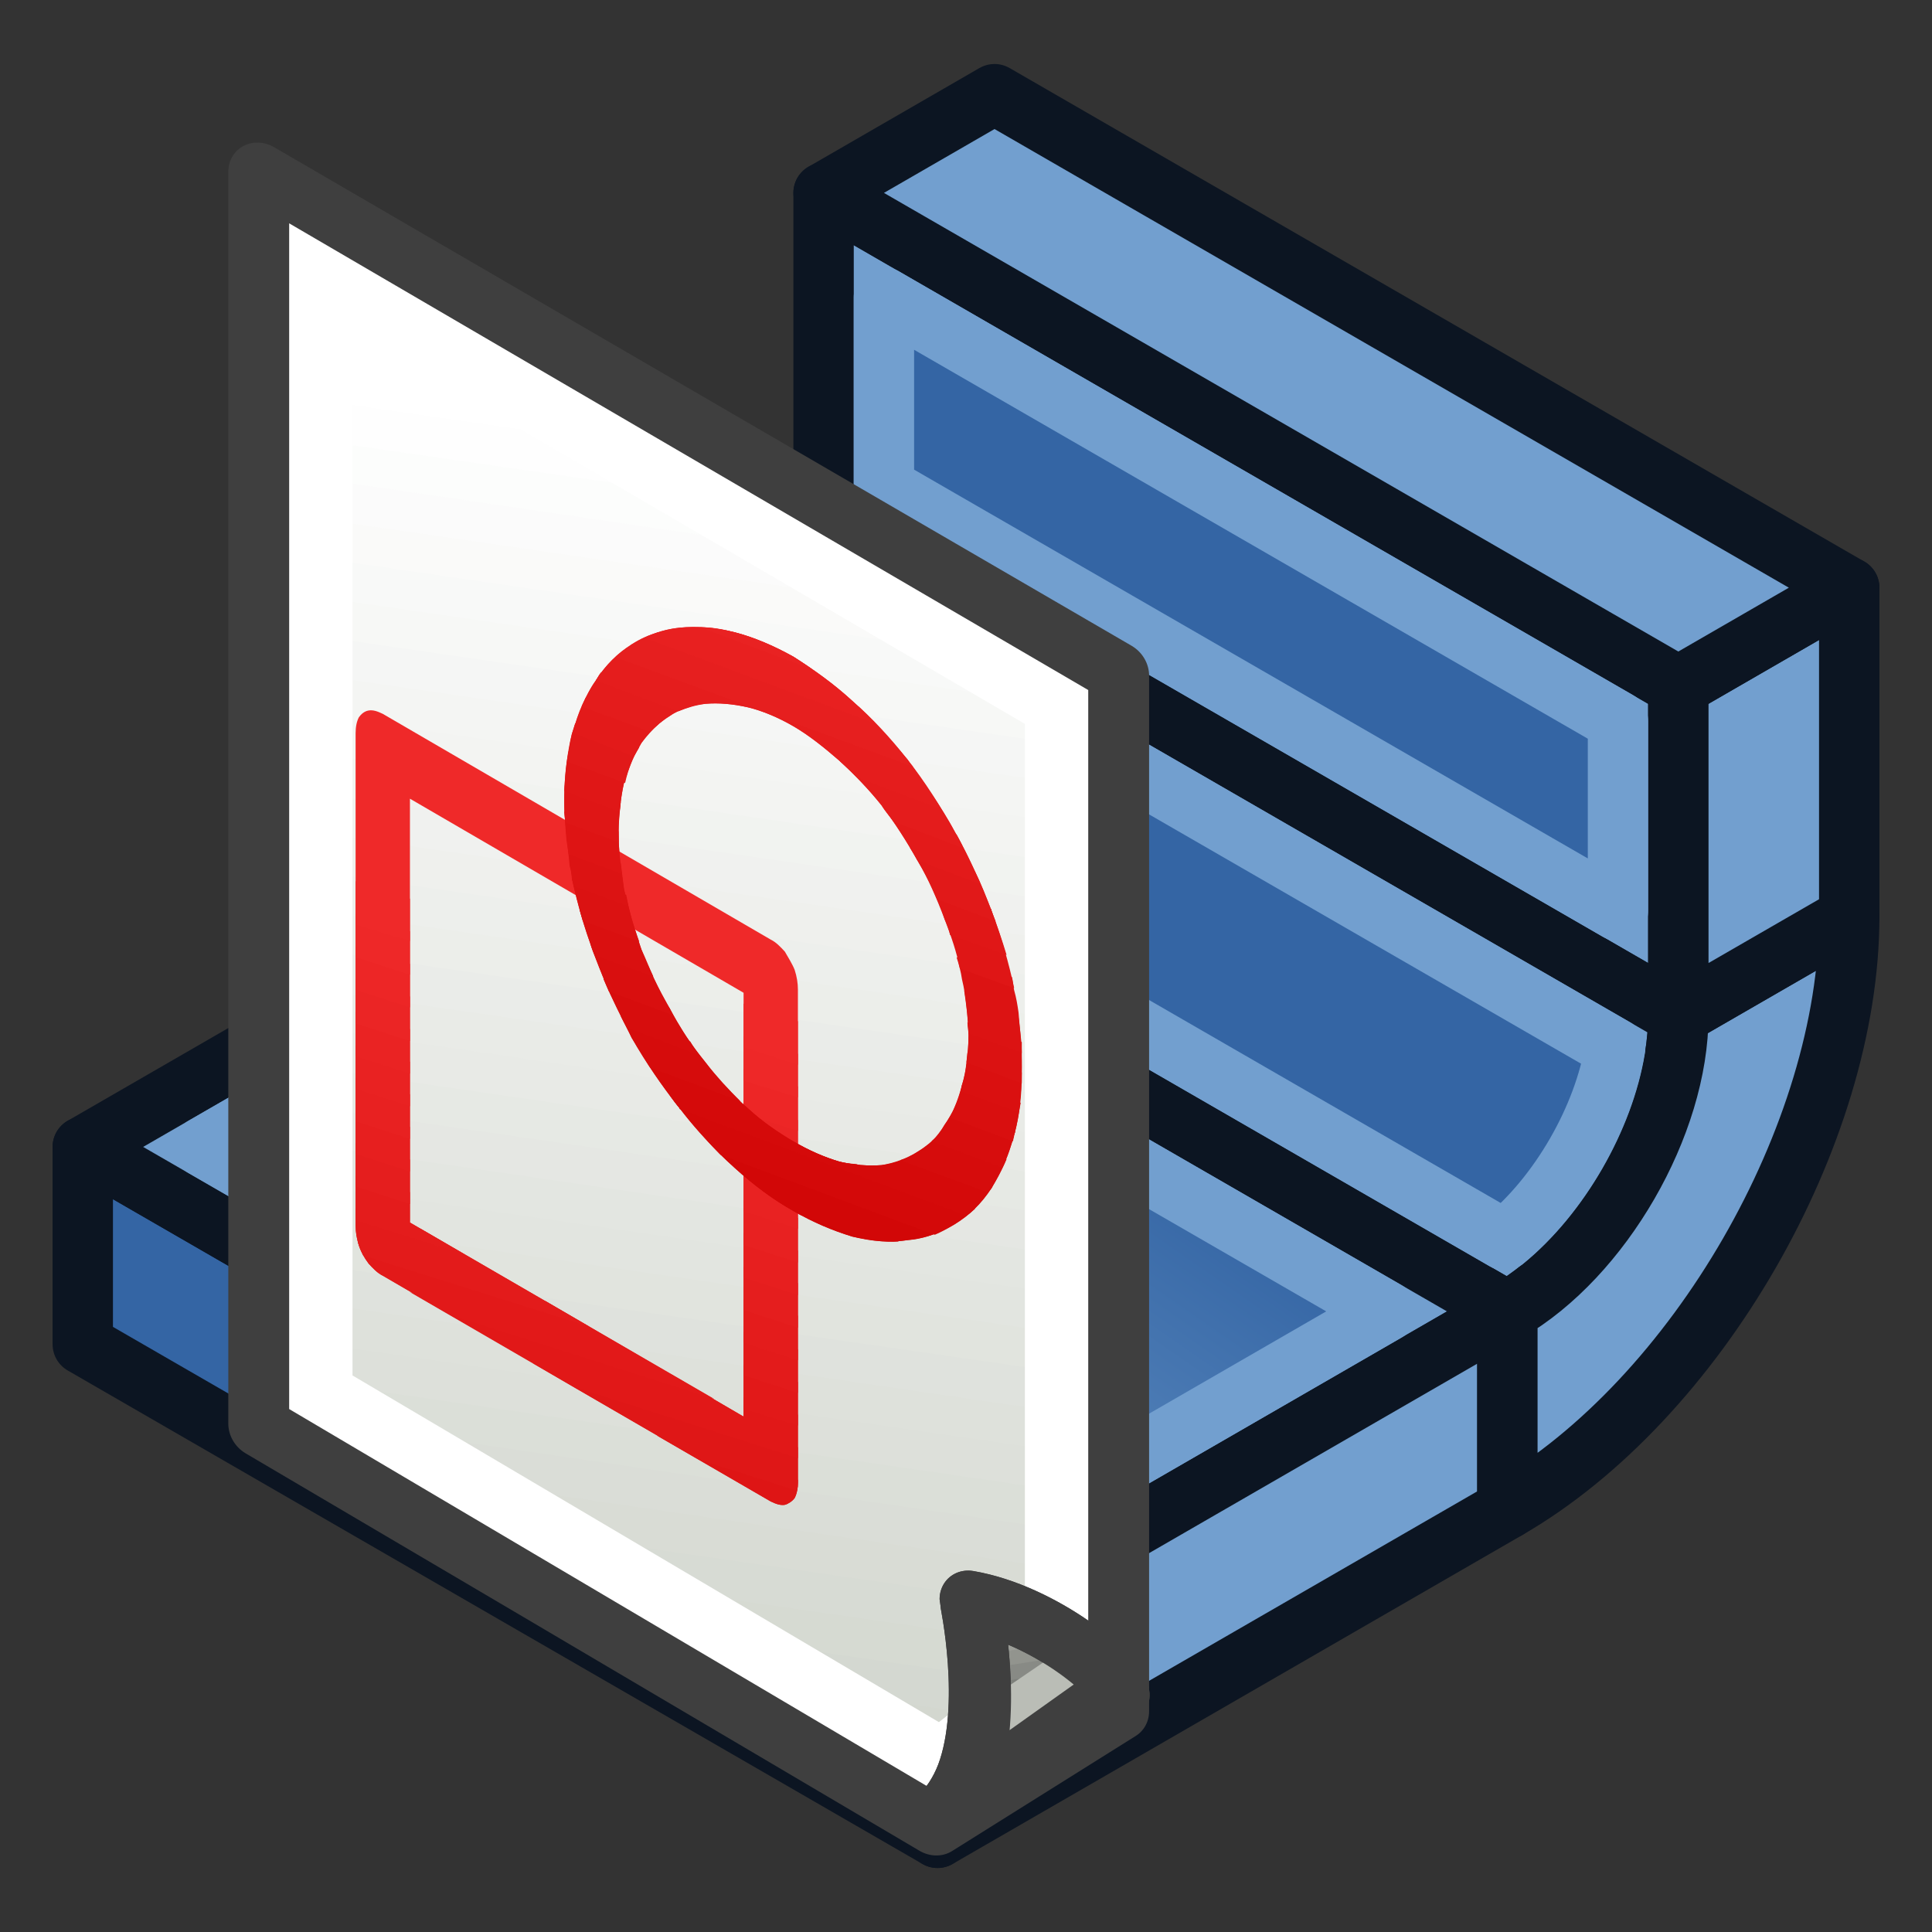 <?xml version="1.0" encoding="UTF-8" standalone="no"?>
<!-- Created with Inkscape (http://www.inkscape.org/) -->

<svg
   width="64"
   height="64"
   id="svg2869"
   version="1.1"
   viewBox="0 0 64 64"
   xmlns:xlink="http://www.w3.org/1999/xlink"
   xmlns="http://www.w3.org/2000/svg"
   xmlns:svg="http://www.w3.org/2000/svg"
   xmlns:rdf="http://www.w3.org/1999/02/22-rdf-syntax-ns#"
   xmlns:cc="http://creativecommons.org/ns#"
   xmlns:dc="http://purl.org/dc/elements/1.1/">
  <rect x="0" y="0" width="64" height="64" fill="#333333" stroke="none"/>
  <defs
     id="defs2871">
    <linearGradient
       id="linearGradient5">
      <stop
         style="stop-color:#ef2929;stop-opacity:1;"
         offset="0"
         id="stop19" />
      <stop
         style="stop-color:#ef2929;stop-opacity:0;"
         offset="1"
         id="stop20" />
    </linearGradient>
    <linearGradient
       id="swatch18">
      <stop
         style="stop-color:#ef2929;stop-opacity:1;"
         offset="0"
         id="stop18" />
    </linearGradient>
    <linearGradient
       id="swatch15">
      <stop
         style="stop-color:#3d0000;stop-opacity:1;"
         offset="0"
         id="stop15" />
    </linearGradient>
    <linearGradient
       id="linearGradient5-1">
      <stop
         style="stop-color:#ef2929;stop-opacity:1;"
         offset="0"
         id="stop5" />
      <stop
         style="stop-color:#ef2929;stop-opacity:0;"
         offset="1"
         id="stop6" />
    </linearGradient>
    <linearGradient
       id="linearGradient3836-9">
      <stop
         style="stop-color:#a40000;stop-opacity:1"
         offset="0"
         id="stop3838-8" />
      <stop
         style="stop-color:#ef2929;stop-opacity:1"
         offset="1"
         id="stop3840-1" />
    </linearGradient>
    <linearGradient
       id="linearGradient3836-9-3">
      <stop
         style="stop-color:#a40000;stop-opacity:1"
         offset="0"
         id="stop3838-8-5" />
      <stop
         style="stop-color:#ef2929;stop-opacity:1"
         offset="1"
         id="stop3840-1-6" />
    </linearGradient>
    <linearGradient
       y2="5"
       x2="-22"
       y1="18"
       x1="-18"
       gradientUnits="userSpaceOnUse"
       id="linearGradient3082"
       xlink:href="#linearGradient3836-9-3" />
    <linearGradient
       id="linearGradient3836-9-7">
      <stop
         style="stop-color:#a40000;stop-opacity:1"
         offset="0"
         id="stop3838-8-0" />
      <stop
         style="stop-color:#ef2929;stop-opacity:1"
         offset="1"
         id="stop3840-1-9" />
    </linearGradient>
    <linearGradient
       y2="5"
       x2="-22"
       y1="18"
       x1="-18"
       gradientUnits="userSpaceOnUse"
       id="linearGradient3082-3"
       xlink:href="#linearGradient3836-9-7" />
    <linearGradient
       xlink:href="#linearGradient3836-9-3"
       id="linearGradient3801-1-3"
       gradientUnits="userSpaceOnUse"
       x1="-18"
       y1="18"
       x2="-22"
       y2="5"
       gradientTransform="matrix(0.763,0,0,0.758,-4.596,2.753)" />
    <linearGradient
       xlink:href="#linearGradient3836-9-3"
       id="linearGradient3801-1-3-2"
       gradientUnits="userSpaceOnUse"
       x1="-18"
       y1="18"
       x2="-22"
       y2="5"
       gradientTransform="matrix(0.85,0,0,0.843,-2.927,1.779)" />
    <linearGradient
       xlink:href="#linearGradient3838"
       id="linearGradient3844"
       x1="36"
       y1="1039.362"
       x2="32"
       y2="1003.362"
       gradientUnits="userSpaceOnUse"
       gradientTransform="translate(2.0563921e-6,-988.362)" />
    <linearGradient
       id="linearGradient3838">
      <stop
         style="stop-color:#d3d7cf;stop-opacity:1;"
         offset="0"
         id="stop3840" />
      <stop
         style="stop-color:#ffffff;stop-opacity:1;"
         offset="1"
         id="stop3842" />
    </linearGradient>
    <linearGradient
       xlink:href="#linearGradient3830"
       id="linearGradient3836"
       x1="36"
       y1="1037.362"
       x2="32"
       y2="1005.362"
       gradientUnits="userSpaceOnUse"
       gradientTransform="translate(2.0563921e-6,-988.362)" />
    <linearGradient
       id="linearGradient3830">
      <stop
         style="stop-color:#ffffff;stop-opacity:1;"
         offset="0"
         id="stop3832" />
      <stop
         style="stop-color:#d3d7cf;stop-opacity:1;"
         offset="1"
         id="stop3834" />
    </linearGradient>
    <linearGradient
       x1="10.504"
       y1="16.487"
       x2="5.935"
       y2="1.636"
       id="linearGradient-1"
       gradientTransform="scale(1,1)"
       gradientUnits="userSpaceOnUse">
      <stop
         stop-color="#A40000"
         offset="0%"
         id="stop6-9" />
      <stop
         stop-color="#EF2929"
         offset="100%"
         id="stop8" />
    </linearGradient>
    <linearGradient
       xlink:href="#linearGradient3815"
       id="linearGradient3856"
       gradientUnits="userSpaceOnUse"
       x1="80"
       y1="58"
       x2="79"
       y2="42" />
    <linearGradient
       id="linearGradient3815">
      <stop
         style="stop-color:#3465a4;stop-opacity:1"
         offset="0"
         id="stop3817" />
      <stop
         style="stop-color:#729fcf;stop-opacity:1"
         offset="1"
         id="stop3819" />
    </linearGradient>
    <linearGradient
       xlink:href="#linearGradient3841"
       id="linearGradient3858"
       gradientUnits="userSpaceOnUse"
       x1="109"
       y1="51"
       x2="105"
       y2="38" />
    <linearGradient
       id="linearGradient3841">
      <stop
         style="stop-color:#204a87;stop-opacity:1"
         offset="0"
         id="stop3843" />
      <stop
         style="stop-color:#3465a4;stop-opacity:1"
         offset="1"
         id="stop3845" />
    </linearGradient>
    <linearGradient
       y2="5"
       x2="-22"
       y1="18"
       x1="-18"
       gradientTransform="matrix(0.771,0,0,0.771,-4.409,2.586)"
       gradientUnits="userSpaceOnUse"
       id="linearGradient3898"
       xlink:href="#linearGradient3836-9-3" />
    <linearGradient
       xlink:href="#linearGradient3815"
       id="linearGradient3978"
       gradientUnits="userSpaceOnUse"
       x1="-15"
       y1="37"
       x2="-19"
       y2="37"
       gradientTransform="rotate(135.189,5.743,37.969)" />
    <linearGradient
       xlink:href="#linearGradient17"
       id="linearGradient3898-0"
       x1="37.429"
       y1="41.591"
       x2="24.483"
       y2="4.91"
       gradientUnits="userSpaceOnUse" />
    <linearGradient
       id="linearGradient17">
      <stop
         style="stop-color:#ffffff;stop-opacity:1;"
         offset="0"
         id="stop16" />
      <stop
         style="stop-color:#ffffff;stop-opacity:0"
         offset="1"
         id="stop17" />
    </linearGradient>
    <linearGradient
       xlink:href="#linearGradient17"
       id="linearGradient3856-9"
       x1="22.843"
       y1="4.824"
       x2="30.784"
       y2="28.645"
       gradientUnits="userSpaceOnUse" />
    <linearGradient
       id="linearGradient2">
      <stop
         style="stop-color:#73d216;stop-opacity:1;"
         offset="0"
         id="stop1" />
      <stop
         style="stop-color:#8ae234;stop-opacity:1;"
         offset="1"
         id="stop2" />
    </linearGradient>
    <linearGradient
       xlink:href="#linearGradient3815"
       id="linearGradient76"
       x1="30.442"
       y1="34.469"
       x2="42.133"
       y2="51.344"
       gradientUnits="userSpaceOnUse" />
  </defs>
  <g
     id="layer3"
     style="display:inline">
    <g
       id="g105"
       transform="matrix(-1,0,0,1,64,0)">
      <path
         d="M 36.718,6.39 8.403,22.737 V 33.634 L 36.718,17.288 Z"
         style="fill:#729fcf;fill-rule:evenodd;stroke:#0c1522;stroke-width:2;stroke-linecap:round;stroke-linejoin:round;stroke-dasharray:none;stroke-opacity:1"
         id="path71" />
      <path
         d="M 36.718,17.288 8.403,33.634 c 0,3.611 2.536,8.003 5.663,9.809 L 42.382,27.097 C 39.254,25.291 36.718,20.899 36.718,17.288 Z"
         style="fill:#729fcf;fill-rule:evenodd;stroke:#0c1522;stroke-width:2;stroke-linecap:round;stroke-linejoin:round;stroke-dasharray:none;stroke-opacity:1"
         id="path70" />
      <path
         d="M 61.258,37.993 32.943,54.341 v 6.539 L 61.258,44.532 Z"
         style="fill:#3465a4;fill-rule:evenodd;stroke:#0c1522;stroke-width:2;stroke-linecap:round;stroke-linejoin:round;stroke-dasharray:none;stroke-opacity:1"
         id="path69" />
      <path
         d="M 42.382,27.097 14.066,43.442 32.943,54.341 61.258,37.993 Z"
         style="fill:#729fcf;fill-rule:evenodd;stroke:#0c1522;stroke-width:2;stroke-linecap:round;stroke-linejoin:round;stroke-dasharray:none;stroke-opacity:1"
         id="path68" />
      <path
         d="M 32.943,60.88 V 54.341 L 14.066,43.442 v 6.539 z"
         style="fill:#729fcf;fill-rule:evenodd;stroke:#0c1522;stroke-width:2;stroke-linecap:round;stroke-linejoin:round;stroke-dasharray:none;stroke-opacity:1"
         id="path67" />
      <path
         d="M 14.066,49.981 V 43.442 C 10.939,41.637 8.403,37.245 8.403,33.634 L 2.742,30.366 c 0,7.223 5.07,16.004 11.325,19.615 z"
         style="fill:#729fcf;fill-rule:evenodd;stroke:#0c1522;stroke-width:2;stroke-linecap:round;stroke-linejoin:round;stroke-dasharray:none;stroke-opacity:1"
         id="path66" />
      <path
         d="m 2.742,30.366 5.661,3.267 V 22.737 L 2.742,19.468 Z"
         style="fill:#729fcf;fill-rule:evenodd;stroke:#0c1522;stroke-width:2;stroke-linecap:round;stroke-linejoin:round;stroke-dasharray:none;stroke-opacity:1"
         id="path35" />
      <path
         d="M 31.055,3.12 2.742,19.468 8.403,22.737 36.718,6.39 Z"
         style="fill:#729fcf;fill-rule:evenodd;stroke:#0c1522;stroke-width:2;stroke-linecap:round;stroke-linejoin:round;stroke-dasharray:none;stroke-opacity:1"
         id="path34" />
      <path
         d="m 42.381,29.408 14.875,8.584 -24.312,14.039 -14.877,-8.59 z"
         style="display:inline;fill:url(#linearGradient76);fill-rule:evenodd;stroke:#729fcf;stroke-width:2;stroke-linecap:round;stroke-linejoin:round;stroke-dasharray:none;stroke-opacity:1"
         id="path78" />
      <path
         d="m 35.199,20.477 c 0.667,2.321 1.985,4.605 3.662,6.344 L 14.16,41.078 C 12.347,39.597 10.874,37.043 10.498,34.732 Z"
         style="display:inline;fill:#3465a4;fill-rule:evenodd;stroke:#729fcf;stroke-width:2;stroke-linecap:round;stroke-linejoin:round;stroke-dasharray:none;stroke-opacity:1"
         id="path79" />
      <path
         d="M 34.719,9.855 V 16.135 L 10.402,30.168 v -6.275 z"
         style="fill:#3465a4;fill-rule:evenodd;stroke:#729fcf;stroke-width:2;stroke-linecap:round;stroke-linejoin:round;stroke-dasharray:none;stroke-opacity:1"
         id="path80" />
    </g>
    <g
       id="g108"
       transform="matrix(0.036,0.003,0,0.036,5.084,-4.13)"
       style="stroke-width:1.041">
      <g
         class="com.sun.star.drawing.PolyPolygonShape"
         id="g17"
         style="stroke-width:1.041">
        <g
           id="id4"
           style="stroke-width:1.041">
          <rect
             class="BoundingBox"
             stroke="none"
             fill="none"
             x="451"
             y="1597"
             width="422"
             height="138"
             id="rect16"
             style="stroke-width:1.041" />
          <path
             fill="#d3d7cf"
             stroke="none"
             d="m 718,1733 -267,-135 421,26 z"
             id="path17"
             style="stroke-width:1.041" />
        </g>
      </g>
      <g
         class="com.sun.star.drawing.PolyPolygonShape"
         id="g18"
         style="stroke-width:1.041">
        <g
           id="id5"
           style="stroke-width:1.041">
          <rect
             class="BoundingBox"
             stroke="none"
             fill="none"
             x="370"
             y="1557"
             width="519"
             height="112"
             id="rect17"
             style="stroke-width:1.041" />
          <path
             fill="#d3d7cf"
             stroke="none"
             d="m 887,1613 -77,55 -251,-16 -188,-95 516,32 z"
             id="path18"
             style="stroke-width:1.041" />
        </g>
      </g>
      <g
         class="com.sun.star.drawing.PolyPolygonShape"
         id="g19"
         style="stroke-width:1.041">
        <g
           id="id6"
           style="stroke-width:1.041">
          <rect
             class="BoundingBox"
             stroke="none"
             fill="none"
             x="288"
             y="1515"
             width="601"
             height="122"
             id="rect18"
             style="stroke-width:1.041" />
          <path
             fill="#d4d8d1"
             stroke="none"
             d="m 887,1613 -31,22 -378,-24 -189,-95 598,37 z"
             id="path19"
             style="stroke-width:1.041" />
        </g>
      </g>
      <g
         class="com.sun.star.drawing.PolyPolygonShape"
         id="g20"
         style="stroke-width:1.041">
        <g
           id="id7"
           style="stroke-width:1.041">
          <rect
             class="BoundingBox"
             stroke="none"
             fill="none"
             x="207"
             y="1474"
             width="682"
             height="128"
             id="rect19"
             style="stroke-width:1.041" />
          <path
             fill="#d6dad2"
             stroke="none"
             d="m 887,1601 -491,-31 -189,-96 680,43 z"
             id="path20"
             style="stroke-width:1.041" />
        </g>
      </g>
      <g
         class="com.sun.star.drawing.PolyPolygonShape"
         id="g21"
         style="stroke-width:1.041">
        <g
           id="id8"
           style="stroke-width:1.041">
          <rect
             class="BoundingBox"
             stroke="none"
             fill="none"
             x="127"
             y="1433"
             width="762"
             height="133"
             id="rect20"
             style="stroke-width:1.041" />
          <path
             fill="#d7dbd4"
             stroke="none"
             d="m 887,1564 -572,-35 -188,-95 760,47 z"
             id="path21"
             style="stroke-width:1.041" />
        </g>
      </g>
      <g
         class="com.sun.star.drawing.PolyPolygonShape"
         id="g22"
         style="stroke-width:1.041">
        <g
           id="id9"
           style="stroke-width:1.041">
          <rect
             class="BoundingBox"
             stroke="none"
             fill="none"
             x="97"
             y="1395"
             width="792"
             height="135"
             id="rect21"
             style="stroke-width:1.041" />
          <path
             fill="#d9dcd5"
             stroke="none"
             d="M 887,1528 233,1488 98,1419 v -23 l 789,48 z"
             id="path22"
             style="stroke-width:1.041" />
        </g>
      </g>
      <g
         class="com.sun.star.drawing.PolyPolygonShape"
         id="g23"
         style="stroke-width:1.041">
        <g
           id="id10"
           style="stroke-width:1.041">
          <rect
             class="BoundingBox"
             stroke="none"
             fill="none"
             x="97"
             y="1359"
             width="792"
             height="135"
             id="rect22"
             style="stroke-width:1.041" />
          <path
             fill="#daddd7"
             stroke="none"
             d="m 887,1492 -735,-46 -54,-27 v -1 -59 l 789,50 z"
             id="path23"
             style="stroke-width:1.041" />
        </g>
      </g>
      <g
         class="com.sun.star.drawing.PolyPolygonShape"
         id="g24"
         style="stroke-width:1.041">
        <g
           id="id11"
           style="stroke-width:1.041">
          <rect
             class="BoundingBox"
             stroke="none"
             fill="none"
             x="97"
             y="1322"
             width="792"
             height="135"
             id="rect23"
             style="stroke-width:1.041" />
          <path
             fill="#dbdfd8"
             stroke="none"
             d="M 887,1456 98,1406 v -83 l 789,49 z"
             id="path24"
             style="stroke-width:1.041" />
        </g>
      </g>
      <g
         class="com.sun.star.drawing.PolyPolygonShape"
         id="g25"
         style="stroke-width:1.041">
        <g
           id="id12"
           style="stroke-width:1.041">
          <rect
             class="BoundingBox"
             stroke="none"
             fill="none"
             x="97"
             y="1287"
             width="792"
             height="134"
             id="rect24"
             style="stroke-width:1.041" />
          <path
             fill="#dde0da"
             stroke="none"
             d="M 887,1420 98,1371 v -84 l 789,49 z"
             id="path25"
             style="stroke-width:1.041" />
        </g>
      </g>
      <g
         class="com.sun.star.drawing.PolyPolygonShape"
         id="g26"
         style="stroke-width:1.041">
        <g
           id="id13"
           style="stroke-width:1.041">
          <rect
             class="BoundingBox"
             stroke="none"
             fill="none"
             x="97"
             y="1250"
             width="792"
             height="136"
             id="rect25"
             style="stroke-width:1.041" />
          <path
             fill="#dee1db"
             stroke="none"
             d="M 887,1384 98,1335 v -84 l 789,49 z"
             id="path26"
             style="stroke-width:1.041" />
        </g>
      </g>
      <g
         class="com.sun.star.drawing.PolyPolygonShape"
         id="g27"
         style="stroke-width:1.041">
        <g
           id="id14"
           style="stroke-width:1.041">
          <rect
             class="BoundingBox"
             stroke="none"
             fill="none"
             x="97"
             y="1214"
             width="792"
             height="135"
             id="rect26"
             style="stroke-width:1.041" />
          <path
             fill="#dfe2dd"
             stroke="none"
             d="M 887,1348 98,1298 v -84 l 789,50 z"
             id="path27"
             style="stroke-width:1.041" />
        </g>
      </g>
      <g
         class="com.sun.star.drawing.PolyPolygonShape"
         id="g28"
         style="stroke-width:1.041">
        <g
           id="id15"
           style="stroke-width:1.041">
          <rect
             class="BoundingBox"
             stroke="none"
             fill="none"
             x="97"
             y="1178"
             width="792"
             height="135"
             id="rect27"
             style="stroke-width:1.041" />
          <path
             fill="#e1e4de"
             stroke="none"
             d="M 887,1311 98,1263 v -84 l 789,49 z"
             id="path28"
             style="stroke-width:1.041" />
        </g>
      </g>
      <g
         class="com.sun.star.drawing.PolyPolygonShape"
         id="g29"
         style="stroke-width:1.041">
        <g
           id="id16"
           style="stroke-width:1.041">
          <rect
             class="BoundingBox"
             stroke="none"
             fill="none"
             x="97"
             y="1142"
             width="792"
             height="134"
             id="rect28"
             style="stroke-width:1.041" />
          <path
             fill="#e2e5e0"
             stroke="none"
             d="M 887,1275 98,1226 v -83 l 789,48 z"
             id="path29"
             style="stroke-width:1.041" />
        </g>
      </g>
      <g
         class="com.sun.star.drawing.PolyPolygonShape"
         id="g30"
         style="stroke-width:1.041">
        <g
           id="id17"
           style="stroke-width:1.041">
          <rect
             class="BoundingBox"
             stroke="none"
             fill="none"
             x="97"
             y="1106"
             width="792"
             height="135"
             id="rect29"
             style="stroke-width:1.041" />
          <path
             fill="#e3e6e1"
             stroke="none"
             d="M 887,1239 98,1190 v -84 l 789,50 z"
             id="path30"
             style="stroke-width:1.041" />
        </g>
      </g>
      <g
         class="com.sun.star.drawing.PolyPolygonShape"
         id="g31"
         style="stroke-width:1.041">
        <g
           id="id18"
           style="stroke-width:1.041">
          <rect
             class="BoundingBox"
             stroke="none"
             fill="none"
             x="97"
             y="1069"
             width="792"
             height="135"
             id="rect30"
             style="stroke-width:1.041" />
          <path
             fill="#e5e7e3"
             stroke="none"
             d="M 887,1203 98,1153 v -83 l 789,49 z"
             id="path31"
             style="stroke-width:1.041" />
        </g>
      </g>
      <g
         class="com.sun.star.drawing.PolyPolygonShape"
         id="g32"
         style="stroke-width:1.041">
        <g
           id="id19"
           style="stroke-width:1.041">
          <rect
             class="BoundingBox"
             stroke="none"
             fill="none"
             x="97"
             y="1034"
             width="792"
             height="134"
             id="rect31"
             style="stroke-width:1.041" />
          <path
             fill="#e6e9e4"
             stroke="none"
             d="M 887,1167 98,1118 v -84 l 789,49 z"
             id="path32"
             style="stroke-width:1.041" />
        </g>
      </g>
      <g
         class="com.sun.star.drawing.PolyPolygonShape"
         id="g33"
         style="stroke-width:1.041">
        <g
           id="id20"
           style="stroke-width:1.041">
          <rect
             class="BoundingBox"
             stroke="none"
             fill="none"
             x="97"
             y="997"
             width="792"
             height="136"
             id="rect32"
             style="stroke-width:1.041" />
          <path
             fill="#e8eae6"
             stroke="none"
             d="M 887,1131 98,1082 v -84 l 789,49 z"
             id="path33"
             style="stroke-width:1.041" />
        </g>
      </g>
      <g
         class="com.sun.star.drawing.PolyPolygonShape"
         id="g34"
         style="stroke-width:1.041">
        <g
           id="id21"
           style="stroke-width:1.041">
          <rect
             class="BoundingBox"
             stroke="none"
             fill="none"
             x="97"
             y="961"
             width="792"
             height="135"
             id="rect33"
             style="stroke-width:1.041" />
          <path
             fill="#e9ebe7"
             stroke="none"
             d="M 887,1095 98,1045 v -83 l 789,49 z"
             id="path34-8"
             style="stroke-width:1.041" />
        </g>
      </g>
      <g
         class="com.sun.star.drawing.PolyPolygonShape"
         id="g35"
         style="stroke-width:1.041">
        <g
           id="id22"
           style="stroke-width:1.041">
          <rect
             class="BoundingBox"
             stroke="none"
             fill="none"
             x="97"
             y="926"
             width="792"
             height="134"
             id="rect34"
             style="stroke-width:1.041" />
          <path
             fill="#eaece9"
             stroke="none"
             d="M 887,1058 98,1010 v -84 l 789,49 z"
             id="path35-1"
             style="stroke-width:1.041" />
        </g>
      </g>
      <g
         class="com.sun.star.drawing.PolyPolygonShape"
         id="g36"
         style="stroke-width:1.041">
        <g
           id="id23"
           style="stroke-width:1.041">
          <rect
             class="BoundingBox"
             stroke="none"
             fill="none"
             x="97"
             y="889"
             width="792"
             height="134"
             id="rect35"
             style="stroke-width:1.041" />
          <path
             fill="#eceeea"
             stroke="none"
             d="M 887,1022 98,973 v -83 l 789,48 z"
             id="path36"
             style="stroke-width:1.041" />
        </g>
      </g>
      <g
         class="com.sun.star.drawing.PolyPolygonShape"
         id="g37"
         style="stroke-width:1.041">
        <g
           id="id24"
           style="stroke-width:1.041">
          <rect
             class="BoundingBox"
             stroke="none"
             fill="none"
             x="97"
             y="853"
             width="792"
             height="135"
             id="rect36"
             style="stroke-width:1.041" />
          <path
             fill="#edefec"
             stroke="none"
             d="M 887,986 98,937 v -84 l 789,50 z"
             id="path37"
             style="stroke-width:1.041" />
        </g>
      </g>
      <g
         class="com.sun.star.drawing.PolyPolygonShape"
         id="g38"
         style="stroke-width:1.041">
        <g
           id="id25"
           style="stroke-width:1.041">
          <rect
             class="BoundingBox"
             stroke="none"
             fill="none"
             x="97"
             y="816"
             width="792"
             height="136"
             id="rect37"
             style="stroke-width:1.041" />
          <path
             fill="#eff0ed"
             stroke="none"
             d="M 887,950 98,901 v -84 l 789,49 z"
             id="path38"
             style="stroke-width:1.041" />
        </g>
      </g>
      <g
         class="com.sun.star.drawing.PolyPolygonShape"
         id="g39"
         style="stroke-width:1.041">
        <g
           id="id26"
           style="stroke-width:1.041">
          <rect
             class="BoundingBox"
             stroke="none"
             fill="none"
             x="97"
             y="781"
             width="792"
             height="134"
             id="rect38"
             style="stroke-width:1.041" />
          <path
             fill="#f0f1ef"
             stroke="none"
             d="M 887,914 98,865 v -84 l 789,49 z"
             id="path39"
             style="stroke-width:1.041" />
        </g>
      </g>
      <g
         class="com.sun.star.drawing.PolyPolygonShape"
         id="g40"
         style="stroke-width:1.041">
        <g
           id="id27"
           style="stroke-width:1.041">
          <rect
             class="BoundingBox"
             stroke="none"
             fill="none"
             x="97"
             y="744"
             width="792"
             height="136"
             id="rect39"
             style="stroke-width:1.041" />
          <path
             fill="#f1f3f0"
             stroke="none"
             d="M 887,878 98,829 v -84 l 789,49 z"
             id="path40"
             style="stroke-width:1.041" />
        </g>
      </g>
      <g
         class="com.sun.star.drawing.PolyPolygonShape"
         id="g41"
         style="stroke-width:1.041">
        <g
           id="id28"
           style="stroke-width:1.041">
          <rect
             class="BoundingBox"
             stroke="none"
             fill="none"
             x="97"
             y="708"
             width="792"
             height="135"
             id="rect40"
             style="stroke-width:1.041" />
          <path
             fill="#f3f4f2"
             stroke="none"
             d="M 887,842 98,792 v -83 l 789,49 z"
             id="path41"
             style="stroke-width:1.041" />
        </g>
      </g>
      <g
         class="com.sun.star.drawing.PolyPolygonShape"
         id="g42"
         style="stroke-width:1.041">
        <g
           id="id29"
           style="stroke-width:1.041">
          <rect
             class="BoundingBox"
             stroke="none"
             fill="none"
             x="97"
             y="672"
             width="792"
             height="135"
             id="rect41"
             style="stroke-width:1.041" />
          <path
             fill="#f4f5f3"
             stroke="none"
             d="M 887,805 98,757 v -84 l 789,49 z"
             id="path42"
             style="stroke-width:1.041" />
        </g>
      </g>
      <g
         class="com.sun.star.drawing.PolyPolygonShape"
         id="g43"
         style="stroke-width:1.041">
        <g
           id="id30"
           style="stroke-width:1.041">
          <rect
             class="BoundingBox"
             stroke="none"
             fill="none"
             x="97"
             y="636"
             width="792"
             height="134"
             id="rect42"
             style="stroke-width:1.041" />
          <path
             fill="#f5f6f5"
             stroke="none"
             d="M 887,769 98,720 v -83 l 789,48 z"
             id="path43"
             style="stroke-width:1.041" />
        </g>
      </g>
      <g
         class="com.sun.star.drawing.PolyPolygonShape"
         id="g44"
         style="stroke-width:1.041">
        <g
           id="id31"
           style="stroke-width:1.041">
          <rect
             class="BoundingBox"
             stroke="none"
             fill="none"
             x="97"
             y="600"
             width="792"
             height="135"
             id="rect43"
             style="stroke-width:1.041" />
          <path
             fill="#f7f8f6"
             stroke="none"
             d="m 887,660 v 1 72 L 98,684 v -84 l 766,48 z"
             id="path44"
             style="stroke-width:1.041" />
        </g>
      </g>
      <g
         class="com.sun.star.drawing.PolyPolygonShape"
         id="g45"
         style="stroke-width:1.041">
        <g
           id="id32"
           style="stroke-width:1.041">
          <rect
             class="BoundingBox"
             stroke="none"
             fill="none"
             x="97"
             y="563"
             width="792"
             height="136"
             id="rect44"
             style="stroke-width:1.041" />
          <path
             fill="#f8f9f8"
             stroke="none"
             d="m 887,660 v 0 37 L 98,648 v -84 l 682,43 z"
             id="path45"
             style="stroke-width:1.041" />
        </g>
      </g>
      <g
         class="com.sun.star.drawing.PolyPolygonShape"
         id="g46"
         style="stroke-width:1.041">
        <g
           id="id33"
           style="stroke-width:1.041">
          <rect
             class="BoundingBox"
             stroke="none"
             fill="none"
             x="97"
             y="528"
             width="792"
             height="134"
             id="rect45"
             style="stroke-width:1.041" />
          <path
             fill="#fafaf9"
             stroke="none"
             d="m 887,660 v 1 L 98,612 v -84 l 599,37 z"
             id="path46"
             style="stroke-width:1.041" />
        </g>
      </g>
      <g
         class="com.sun.star.drawing.PolyPolygonShape"
         id="g47"
         style="stroke-width:1.041">
        <g
           id="id34"
           style="stroke-width:1.041">
          <rect
             class="BoundingBox"
             stroke="none"
             fill="none"
             x="97"
             y="492"
             width="712"
             height="130"
             id="rect46"
             style="stroke-width:1.041" />
          <path
             fill="#fbfbfb"
             stroke="none"
             d="M 808,620 98,576 v -84 l 517,32 z"
             id="path47"
             style="stroke-width:1.041" />
        </g>
      </g>
      <g
         class="com.sun.star.drawing.PolyPolygonShape"
         id="g48"
         style="stroke-width:1.041">
        <g
           id="id35"
           style="stroke-width:1.041">
          <rect
             class="BoundingBox"
             stroke="none"
             fill="none"
             x="97"
             y="455"
             width="628"
             height="125"
             id="rect47"
             style="stroke-width:1.041" />
          <path
             fill="#fcfdfc"
             stroke="none"
             d="M 724,579 98,539 v -83 l 433,27 z"
             id="path48"
             style="stroke-width:1.041" />
        </g>
      </g>
      <g
         class="com.sun.star.drawing.PolyPolygonShape"
         id="g49"
         style="stroke-width:1.041">
        <g
           id="id36"
           style="stroke-width:1.041">
          <rect
             class="BoundingBox"
             stroke="none"
             fill="none"
             x="97"
             y="419"
             width="545"
             height="120"
             id="rect48"
             style="stroke-width:1.041" />
          <path
             fill="#fefefe"
             stroke="none"
             d="M 641,537 98,504 v -84 l 351,22 z"
             id="path49"
             style="stroke-width:1.041" />
        </g>
      </g>
      <g
         class="com.sun.star.drawing.PolyPolygonShape"
         id="g50"
         style="stroke-width:1.041">
        <g
           id="id37"
           style="stroke-width:1.041">
          <rect
             class="BoundingBox"
             stroke="none"
             fill="none"
             x="97"
             y="266"
             width="461"
             height="231"
             id="rect49"
             style="stroke-width:1.041" />
          <path
             fill="#ffffff"
             stroke="none"
             d="M 98,267 557,495 98,467 Z"
             id="path50"
             style="stroke-width:1.041" />
        </g>
      </g>
      <g
         class="com.sun.star.drawing.PolyPolygonShape"
         id="g51"
         style="stroke-width:1.041">
        <g
           id="id38"
           style="stroke-width:1.041">
          <rect
             class="BoundingBox"
             stroke="none"
             fill="none"
             x="69"
             y="239"
             width="848"
             height="1523"
             id="rect50"
             style="stroke-width:1.041" />
          <path
             fill="none"
             stroke="#3f3f3f"
             stroke-width="58.286"
             stroke-linejoin="round"
             d="m 887,660 v 953 L 718,1733 355,1549 98,1419 V 267 Z"
             id="path51" />
        </g>
      </g>
      <g
         class="com.sun.star.drawing.PolyPolygonShape"
         id="g52"
         style="stroke-width:1.041">
        <g
           id="id39"
           style="stroke-width:1.041">
          <rect
             class="BoundingBox"
             stroke="none"
             fill="none"
             x="125"
             y="311"
             width="735"
             height="1398"
             id="rect51"
             style="stroke-width:1.041" />
          <path
             fill="none"
             stroke="#ffffff"
             stroke-width="58.286"
             stroke-linejoin="miter"
             d="m 831,696 v 888 L 727,1674 154,1383 V 357 Z"
             id="path52" />
        </g>
      </g>
      <g
         class="com.sun.star.drawing.ClosedBezierShape"
         id="g53"
         style="stroke-width:1.041">
        <g
           id="id40"
           style="stroke-width:1.041">
          <rect
             class="BoundingBox"
             stroke="none"
             fill="none"
             x="718"
             y="1630"
             width="131"
             height="105"
             id="rect52"
             style="stroke-width:1.041" />
          <path
             fill="#555753"
             stroke="none"
             d="m 718,1733 c 24,-19 35,-49 40,-81 l 89,-22 z"
             id="path53"
             style="stroke-width:1.041" />
        </g>
      </g>
      <g
         class="com.sun.star.drawing.ClosedBezierShape"
         id="g54"
         style="stroke-width:1.041">
        <g
           id="id41"
           style="stroke-width:1.041">
          <rect
             class="BoundingBox"
             stroke="none"
             fill="none"
             x="753"
             y="1609"
             width="121"
             height="65"
             id="rect53"
             style="stroke-width:1.041" />
          <path
             fill="#555753"
             stroke="none"
             d="m 813,1658 -59,14 c 2,-11 4,-22 5,-34 l 114,-28 z"
             id="path54"
             style="stroke-width:1.041" />
        </g>
      </g>
      <g
         class="com.sun.star.drawing.ClosedBezierShape"
         id="g55"
         style="stroke-width:1.041">
        <g
           id="id42"
           style="stroke-width:1.041">
          <rect
             class="BoundingBox"
             stroke="none"
             fill="none"
             x="756"
             y="1593"
             width="133"
             height="66"
             id="rect54"
             style="stroke-width:1.041" />
          <path
             fill="#5f615d"
             stroke="none"
             d="m 888,1598 -51,40 -80,20 c 2,-11 3,-23 3,-34 l 126,-31 c 1,2 2,3 2,5 z"
             id="path55"
             style="stroke-width:1.041" />
        </g>
      </g>
      <g
         class="com.sun.star.drawing.ClosedBezierShape"
         id="g56"
         style="stroke-width:1.041">
        <g
           id="id43"
           style="stroke-width:1.041">
          <rect
             class="BoundingBox"
             stroke="none"
             fill="none"
             x="758"
             y="1582"
             width="131"
             height="63"
             id="rect55"
             style="stroke-width:1.041" />
          <path
             fill="#696b67"
             stroke="none"
             d="m 888,1598 -25,20 -104,26 c 1,-11 2,-23 2,-33 l 116,-29 c 7,7 11,12 11,16 z"
             id="path56"
             style="stroke-width:1.041" />
        </g>
      </g>
      <g
         class="com.sun.star.drawing.ClosedBezierShape"
         id="g57"
         style="stroke-width:1.041">
        <g
           id="id44"
           style="stroke-width:1.041">
          <rect
             class="BoundingBox"
             stroke="none"
             fill="none"
             x="759"
             y="1571"
             width="130"
             height="60"
             id="rect56"
             style="stroke-width:1.041" />
          <path
             fill="#737671"
             stroke="none"
             d="m 888,1598 -1,1 -127,30 c 1,-11 1,-22 0,-32 l 104,-26 c 15,11 24,21 24,27 z"
             id="path57"
             style="stroke-width:1.041" />
        </g>
      </g>
      <g
         class="com.sun.star.drawing.ClosedBezierShape"
         id="g58"
         style="stroke-width:1.041">
        <g
           id="id45"
           style="stroke-width:1.041">
          <rect
             class="BoundingBox"
             stroke="none"
             fill="none"
             x="759"
             y="1561"
             width="123"
             height="56"
             id="rect57"
             style="stroke-width:1.041" />
          <path
             fill="#7d807b"
             stroke="none"
             d="m 760,1583 90,-22 c 14,9 24,18 31,25 l -121,30 c 1,-12 0,-23 0,-33 z"
             id="path58"
             style="stroke-width:1.041" />
        </g>
      </g>
      <g
         class="com.sun.star.drawing.ClosedBezierShape"
         id="g59"
         style="stroke-width:1.041">
        <g
           id="id46"
           style="stroke-width:1.041">
          <rect
             class="BoundingBox"
             stroke="none"
             fill="none"
             x="758"
             y="1551"
             width="113"
             height="52"
             id="rect58"
             style="stroke-width:1.041" />
          <path
             fill="#888a85"
             stroke="none"
             d="m 759,1570 74,-19 c 15,8 27,17 37,24 l -110,27 c 0,-12 0,-22 -1,-32 z"
             id="path59"
             style="stroke-width:1.041" />
        </g>
      </g>
      <g
         class="com.sun.star.drawing.ClosedBezierShape"
         id="g60"
         style="stroke-width:1.041">
        <g
           id="id47"
           style="stroke-width:1.041">
          <rect
             class="BoundingBox"
             stroke="none"
             fill="none"
             x="757"
             y="1542"
             width="100"
             height="48"
             id="rect59"
             style="stroke-width:1.041" />
          <path
             fill="#92948e"
             stroke="none"
             d="m 757,1556 57,-13 c 15,6 30,14 41,22 l -95,23 c -1,-12 -2,-22 -3,-32 z"
             id="path60"
             style="stroke-width:1.041" />
        </g>
      </g>
      <g
         class="com.sun.star.drawing.ClosedBezierShape"
         id="g61"
         style="stroke-width:1.041">
        <g
           id="id48"
           style="stroke-width:1.041">
          <rect
             class="BoundingBox"
             stroke="none"
             fill="none"
             x="755"
             y="1534"
             width="86"
             height="42"
             id="rect60"
             style="stroke-width:1.041" />
          <path
             fill="#9c9e98"
             stroke="none"
             d="m 755,1543 36,-9 c 18,6 34,13 49,21 l -81,20 c -1,-13 -3,-24 -4,-32 z"
             id="path61"
             style="stroke-width:1.041" />
        </g>
      </g>
      <g
         class="com.sun.star.drawing.ClosedBezierShape"
         id="g62"
         style="stroke-width:1.041">
        <g
           id="id49"
           style="stroke-width:1.041">
          <rect
             class="BoundingBox"
             stroke="none"
             fill="none"
             x="752"
             y="1527"
             width="71"
             height="36"
             id="rect61"
             style="stroke-width:1.041" />
          <path
             fill="#a6a9a2"
             stroke="none"
             d="m 753,1530 10,-2 c 21,3 41,10 59,18 l -64,16 c -2,-15 -4,-26 -5,-32 z"
             id="path62"
             style="stroke-width:1.041" />
        </g>
      </g>
      <g
         class="com.sun.star.drawing.ClosedBezierShape"
         id="g63"
         style="stroke-width:1.041">
        <g
           id="id50"
           style="stroke-width:1.041">
          <rect
             class="BoundingBox"
             stroke="none"
             fill="none"
             x="752"
             y="1526"
             width="50"
             height="24"
             id="rect62"
             style="stroke-width:1.041" />
          <path
             fill="#b0b3ac"
             stroke="none"
             d="m 752,1526 c 17,2 33,6 49,11 l -45,11 c -2,-13 -4,-22 -4,-22 z"
             id="path63"
             style="stroke-width:1.041" />
        </g>
      </g>
      <g
         class="com.sun.star.drawing.ClosedBezierShape"
         id="g64"
         style="stroke-width:1.041">
        <g
           id="id51"
           style="stroke-width:1.041">
          <rect
             class="BoundingBox"
             stroke="none"
             fill="none"
             x="752"
             y="1526"
             width="25"
             height="11"
             id="rect63"
             style="stroke-width:1.041" />
          <path
             fill="#babdb6"
             stroke="none"
             d="m 752,1526 c 8,1 16,2 24,4 l -22,5 c -1,-6 -2,-9 -2,-9 z"
             id="path64"
             style="stroke-width:1.041" />
        </g>
      </g>
      <g
         class="com.sun.star.drawing.ClosedBezierShape"
         id="g65"
         style="stroke-width:1.041">
        <g
           id="id52"
           style="stroke-width:1.041">
          <rect
             class="BoundingBox"
             stroke="none"
             fill="none"
             x="694"
             y="1498"
             width="223"
             height="261"
             id="rect64"
             style="stroke-width:1.041" />
          <path
             fill="none"
             stroke="#3f3f3f"
             stroke-width="57.245"
             stroke-linejoin="round"
             d="m 722,1730 c 12,-11 21,-26 27,-42 24,-66 3,-161 3,-162 68,6 135,57 136,72 z"
             id="path65" />
        </g>
      </g>
      <g
         class="com.sun.star.drawing.PolyLineShape"
         id="g66"
         style="stroke-width:1.041">
        <g
           id="id53"
           style="stroke-width:1.041">
          <rect
             class="BoundingBox"
             stroke="none"
             fill="none"
             x="738"
             y="1553"
             width="147"
             height="132"
             id="rect65"
             style="stroke-width:1.041" />
          <path
             fill="none"
             stroke="#babdb6"
             stroke-width="58.286"
             stroke-linejoin="miter"
             d="m 756,1661 111,-85 v 0"
             id="path66-5" />
        </g>
      </g>
      <g
         class="com.sun.star.drawing.ClosedBezierShape"
         id="g67"
         style="stroke-width:1.041">
        <g
           id="id54"
           style="stroke-width:1.041">
          <rect
             class="BoundingBox"
             stroke="none"
             fill="none"
             x="694"
             y="1498"
             width="223"
             height="261"
             id="rect66"
             style="stroke-width:1.041" />
          <path
             fill="none"
             stroke="#3f3f3f"
             stroke-width="57.245"
             stroke-linejoin="round"
             d="m 722,1730 c 12,-11 21,-26 27,-42 24,-66 3,-161 3,-162 68,6 135,57 136,72 z"
             id="path67-1" />
        </g>
      </g>
      <g
         class="com.sun.star.drawing.ClosedBezierShape"
         id="g68"
         style="stroke-width:1.041">
        <g
           id="id55"
           style="stroke-width:1.041">
          <rect
             class="BoundingBox"
             stroke="none"
             fill="none"
             x="462"
             y="1396"
             width="133"
             height="57"
             id="rect67"
             style="stroke-width:1.041" />
          <path
             fill="#dd1414"
             stroke="none"
             d="m 593,1429 c 0,6 -1,11 -3,15 -2,3 -6,6 -9,7 -4,1 -8,0 -13,-2 l -105,-52 130,30 z"
             id="path68-8"
             style="stroke-width:1.041" />
        </g>
      </g>
      <g
         class="com.sun.star.drawing.ClosedBezierShape"
         id="g69"
         style="stroke-width:1.041">
        <g
           id="id56"
           style="stroke-width:1.041">
          <rect
             class="BoundingBox"
             stroke="none"
             fill="none"
             x="349"
             y="1340"
             width="246"
             height="113"
             id="rect68"
             style="stroke-width:1.041" />
          <path
             fill="#de1515"
             stroke="none"
             d="m 593,1429 c 0,6 -1,11 -3,15 -2,3 -6,6 -9,7 -4,1 -8,0 -13,-2 l -179,-89 -40,-20 244,57 z"
             id="path69-6"
             style="stroke-width:1.041" />
        </g>
      </g>
      <g
         class="com.sun.star.drawing.ClosedBezierShape"
         id="g70"
         style="stroke-width:1.041">
        <g
           id="id57"
           style="stroke-width:1.041">
          <rect
             class="BoundingBox"
             stroke="none"
             fill="none"
             x="235"
             y="1283"
             width="360"
             height="156"
             id="rect69"
             style="stroke-width:1.041" />
          <path
             fill="#df1717"
             stroke="none"
             d="m 543,1373 v -18 l 50,12 v 62 c 0,3 0,6 -1,8 l -90,-21 -113,-56 -153,-76 241,56 z"
             id="path70-4"
             style="stroke-width:1.041" />
        </g>
      </g>
      <g
         class="com.sun.star.drawing.ClosedBezierShape"
         id="g71"
         style="stroke-width:1.041">
        <g
           id="id58"
           style="stroke-width:1.041">
          <rect
             class="BoundingBox"
             stroke="none"
             fill="none"
             x="187"
             y="1241"
             width="408"
             height="168"
             id="rect70"
             style="stroke-width:1.041" />
          <path
             fill="#e11818"
             stroke="none"
             d="m 389,1296 154,77 v -48 l 50,12 v 70 l -205,-48 -177,-88 c -5,-2 -9,-6 -13,-10 -4,-5 -7,-10 -9,-16 0,-1 -1,-2 -1,-3 l 173,40 z"
             id="path71-8"
             style="stroke-width:1.041" />
        </g>
      </g>
      <g
         class="com.sun.star.drawing.ClosedBezierShape"
         id="g72"
         style="stroke-width:1.041">
        <g
           id="id59"
           style="stroke-width:1.041">
          <rect
             class="BoundingBox"
             stroke="none"
             fill="none"
             x="185"
             y="1210"
             width="410"
             height="169"
             id="rect71"
             style="stroke-width:1.041" />
          <path
             fill="#e21919"
             stroke="none"
             d="m 389,1296 127,63 -243,-57 -62,-31 c -5,-2 -9,-6 -13,-10 -4,-5 -7,-10 -9,-16 -2,-6 -3,-12 -3,-18 v -16 l 60,14 z m 154,-1 50,12 v 70 l -50,-11 z"
             id="path72"
             style="stroke-width:1.041" />
        </g>
      </g>
      <g
         class="com.sun.star.drawing.ClosedBezierShape"
         id="g73"
         style="stroke-width:1.041">
        <g
           id="id60"
           style="stroke-width:1.041">
          <rect
             class="BoundingBox"
             stroke="none"
             fill="none"
             x="185"
             y="1180"
             width="410"
             height="169"
             id="rect72"
             style="stroke-width:1.041" />
          <path
             fill="#e31b1b"
             stroke="none"
             d="m 389,1296 12,6 -208,-48 c -1,-3 -3,-6 -4,-9 -2,-6 -3,-12 -3,-18 v -46 l 50,11 v 28 z m 154,-31 50,11 v 71 l -50,-12 z"
             id="path73"
             style="stroke-width:1.041" />
        </g>
      </g>
      <g
         class="com.sun.star.drawing.PolyPolygonShape"
         id="g74"
         style="stroke-width:1.041">
        <g
           id="id61"
           style="stroke-width:1.041">
          <rect
             class="BoundingBox"
             stroke="none"
             fill="none"
             x="185"
             y="1150"
             width="410"
             height="169"
             id="rect73"
             style="stroke-width:1.041" />
          <path
             fill="#e41c1c"
             stroke="none"
             d="m 543,1235 50,11 v 71 l -50,-12 z m -307,-15 50,25 -100,-23 v -71 l 50,11 z"
             id="path74"
             style="stroke-width:1.041" />
        </g>
      </g>
      <g
         class="com.sun.star.drawing.PolyPolygonShape"
         id="g75"
         style="stroke-width:1.041">
        <g
           id="id62"
           style="stroke-width:1.041">
          <rect
             class="BoundingBox"
             stroke="none"
             fill="none"
             x="185"
             y="1120"
             width="410"
             height="169"
             id="rect74"
             style="stroke-width:1.041" />
          <path
             fill="#e51e1e"
             stroke="none"
             d="m 543,1204 50,12 v 71 l -50,-12 z m -307,-1 -50,-12 v -70 l 50,11 z"
             id="path75"
             style="stroke-width:1.041" />
        </g>
      </g>
      <g
         class="com.sun.star.drawing.PolyPolygonShape"
         id="g76"
         style="stroke-width:1.041">
        <g
           id="id63"
           style="stroke-width:1.041">
          <rect
             class="BoundingBox"
             stroke="none"
             fill="none"
             x="185"
             y="1090"
             width="410"
             height="168"
             id="rect75"
             style="stroke-width:1.041" />
          <path
             fill="#e71f1f"
             stroke="none"
             d="m 543,1174 50,12 v 71 l -50,-12 z m -307,-1 -50,-12 v -70 l 50,11 z"
             id="path76"
             style="stroke-width:1.041" />
        </g>
      </g>
      <g
         class="com.sun.star.drawing.PolyPolygonShape"
         id="g77"
         style="stroke-width:1.041">
        <g
           id="id64"
           style="stroke-width:1.041">
          <rect
             class="BoundingBox"
             stroke="none"
             fill="none"
             x="185"
             y="1060"
             width="410"
             height="168"
             id="rect76"
             style="stroke-width:1.041" />
          <path
             fill="#e82121"
             stroke="none"
             d="m 543,1144 50,12 v 71 l -50,-12 z m -307,-1 -50,-12 v -70 l 50,11 z"
             id="path77"
             style="stroke-width:1.041" />
        </g>
      </g>
      <g
         class="com.sun.star.drawing.PolyPolygonShape"
         id="g78"
         style="stroke-width:1.041">
        <g
           id="id65"
           style="stroke-width:1.041">
          <rect
             class="BoundingBox"
             stroke="none"
             fill="none"
             x="185"
             y="1030"
             width="410"
             height="167"
             id="rect77"
             style="stroke-width:1.041" />
          <path
             fill="#e92222"
             stroke="none"
             d="m 543,1114 50,12 v 70 l -50,-12 z m -307,-1 -50,-12 v -71 l 50,12 z"
             id="path78-5"
             style="stroke-width:1.041" />
        </g>
      </g>
      <g
         class="com.sun.star.drawing.PolyPolygonShape"
         id="g79"
         style="stroke-width:1.041">
        <g
           id="id66"
           style="stroke-width:1.041">
          <rect
             class="BoundingBox"
             stroke="none"
             fill="none"
             x="185"
             y="1000"
             width="410"
             height="167"
             id="rect78"
             style="stroke-width:1.041" />
          <path
             fill="#ea2323"
             stroke="none"
             d="m 543,1084 50,12 v 70 l -50,-12 z m -307,-1 -50,-12 v -71 l 50,12 z"
             id="path79-2"
             style="stroke-width:1.041" />
        </g>
      </g>
      <g
         class="com.sun.star.drawing.PolyPolygonShape"
         id="g80"
         style="stroke-width:1.041">
        <g
           id="id67"
           style="stroke-width:1.041">
          <rect
             class="BoundingBox"
             stroke="none"
             fill="none"
             x="185"
             y="970"
             width="410"
             height="167"
             id="rect79"
             style="stroke-width:1.041" />
          <path
             fill="#eb2525"
             stroke="none"
             d="m 543,1053 50,12 v 71 l -50,-12 z m -307,0 -50,-12 v -71 l 50,12 z"
             id="path80-1"
             style="stroke-width:1.041" />
        </g>
      </g>
      <g
         class="com.sun.star.drawing.PolyPolygonShape"
         id="g81"
         style="stroke-width:1.041">
        <g
           id="id68"
           style="stroke-width:1.041">
          <rect
             class="BoundingBox"
             stroke="none"
             fill="none"
             x="185"
             y="940"
             width="410"
             height="167"
             id="rect80"
             style="stroke-width:1.041" />
          <path
             fill="#ed2626"
             stroke="none"
             d="m 543,1023 50,12 v 71 l -50,-12 z m -307,-1 -50,-12 v -70 l 50,12 z"
             id="path81"
             style="stroke-width:1.041" />
        </g>
      </g>
      <g
         class="com.sun.star.drawing.PolyPolygonShape"
         id="g82"
         style="stroke-width:1.041">
        <g
           id="id69"
           style="stroke-width:1.041">
          <rect
             class="BoundingBox"
             stroke="none"
             fill="none"
             x="185"
             y="909"
             width="410"
             height="168"
             id="rect81"
             style="stroke-width:1.041" />
          <path
             fill="#ee2828"
             stroke="none"
             d="m 543,993 50,12 v 70 l -50,-11 z m -307,-1 -50,-12 v -70 l 50,12 z"
             id="path82"
             style="stroke-width:1.041" />
        </g>
      </g>
      <g
         class="com.sun.star.drawing.ClosedBezierShape"
         id="g83"
         style="stroke-width:1.041">
        <g
           id="id70"
           style="stroke-width:1.041">
          <rect
             class="BoundingBox"
             stroke="none"
             fill="none"
             x="185"
             y="751"
             width="410"
             height="296"
             id="rect82"
             style="stroke-width:1.041" />
          <path
             fill="#ef2929"
             stroke="none"
             d="M 543,983 236,830 V 961 L 186,950 V 774 c 0,-6 1,-11 3,-15 2,-3 5,-6 9,-7 4,-1 8,0 13,2 l 357,178 c 5,2 9,6 13,10 3,5 7,11 9,16 2,6 3,12 3,18 v 69 l -50,-12 z"
             id="path83"
             style="stroke-width:1.041" />
        </g>
      </g>
      <g
         class="com.sun.star.drawing.ClosedBezierShape"
         id="g84"
         style="stroke-width:1.041">
        <g
           id="id71"
           style="stroke-width:1.041">
          <rect
             class="BoundingBox"
             stroke="none"
             fill="none"
             x="560"
             y="1163"
             width="128"
             height="39"
             id="rect83"
             style="stroke-width:1.041" />
          <path
             fill="#d00404"
             stroke="none"
             d="m 643,1199 c -18,-4 -36,-10 -54,-19 -10,-5 -19,-10 -28,-16 l 125,36 c -14,2 -28,1 -43,-1 z"
             id="path84"
             style="stroke-width:1.041" />
        </g>
      </g>
      <g
         class="com.sun.star.drawing.ClosedBezierShape"
         id="g85"
         style="stroke-width:1.041">
        <g
           id="id72"
           style="stroke-width:1.041">
          <rect
             class="BoundingBox"
             stroke="none"
             fill="none"
             x="507"
             y="1120"
             width="225"
             height="82"
             id="rect84"
             style="stroke-width:1.041" />
          <path
             fill="#d10606"
             stroke="none"
             d="m 694,1198 c -16,4 -33,4 -51,1 -18,-4 -36,-10 -54,-19 -19,-9 -37,-21 -54,-35 -10,-8 -19,-16 -27,-25 l 222,64 c -11,7 -23,12 -36,14 z"
             id="path85"
             style="stroke-width:1.041" />
        </g>
      </g>
      <g
         class="com.sun.star.drawing.ClosedBezierShape"
         id="g86"
         style="stroke-width:1.041">
        <g
           id="id73"
           style="stroke-width:1.041">
          <rect
             class="BoundingBox"
             stroke="none"
             fill="none"
             x="474"
             y="1082"
             width="283"
             height="120"
             id="rect85"
             style="stroke-width:1.041" />
          <path
             fill="#d20707"
             stroke="none"
             d="m 737,1180 c -13,9 -27,15 -43,18 -13,3 -27,3 -40,2 l -59,-17 c -2,-1 -4,-2 -6,-3 -19,-9 -37,-21 -54,-35 -18,-15 -35,-32 -51,-51 -3,-3 -6,-7 -9,-11 l 110,32 c 2,0 3,1 4,1 14,7 28,12 42,15 5,1 10,1 16,1 l 109,32 c -6,6 -12,11 -19,16 z"
             id="path86"
             style="stroke-width:1.041" />
        </g>
      </g>
      <g
         class="com.sun.star.drawing.ClosedBezierShape"
         id="g87"
         style="stroke-width:1.041">
        <g
           id="id74"
           style="stroke-width:1.041">
          <rect
             class="BoundingBox"
             stroke="none"
             fill="none"
             x="449"
             y="1047"
             width="326"
             height="145"
             id="rect86"
             style="stroke-width:1.041" />
          <path
             fill="#d40909"
             stroke="none"
             d="m 771,1144 c -9,15 -21,27 -34,36 -6,4 -12,8 -18,11 l -197,-57 c -13,-12 -26,-25 -38,-40 -12,-14 -24,-30 -34,-46 l 75,21 c 7,7 14,14 22,20 13,11 28,20 42,27 14,7 28,12 42,15 13,2 27,2 39,0 10,-2 20,-6 29,-12 l 74,21 c -1,1 -1,3 -2,4 z"
             id="path87"
             style="stroke-width:1.041" />
        </g>
      </g>
      <g
         class="com.sun.star.drawing.ClosedBezierShape"
         id="g88"
         style="stroke-width:1.041">
        <g
           id="id75"
           style="stroke-width:1.041">
          <rect
             class="BoundingBox"
             stroke="none"
             fill="none"
             x="430"
             y="1014"
             width="356"
             height="159"
             id="rect87"
             style="stroke-width:1.041" />
          <path
             fill="#d50a0a"
             stroke="none"
             d="m 771,1144 c -7,10 -14,20 -23,27 l -263,-76 c -1,0 -1,0 -1,-1 -16,-19 -31,-39 -44,-61 -3,-7 -7,-13 -10,-19 l 64,18 c 4,7 9,12 14,18 12,15 25,28 39,39 13,11 28,20 42,27 14,7 28,12 42,15 13,2 27,2 39,0 12,-3 23,-8 33,-15 7,-5 14,-11 20,-18 l 62,18 c -4,10 -9,19 -14,28 z"
             id="path88"
             style="stroke-width:1.041" />
        </g>
      </g>
      <g
         class="com.sun.star.drawing.ClosedBezierShape"
         id="g89"
         style="stroke-width:1.041">
        <g
           id="id76"
           style="stroke-width:1.041">
          <rect
             class="BoundingBox"
             stroke="none"
             fill="none"
             x="414"
             y="980"
             width="380"
             height="170"
             id="rect88"
             style="stroke-width:1.041" />
          <path
             fill="#d60c0c"
             stroke="none"
             d="m 792,1093 c -5,19 -12,36 -21,51 -1,1 -2,3 -3,4 l -81,-23 c 6,-2 11,-5 16,-9 10,-6 18,-15 25,-27 3,-4 6,-10 9,-15 l 56,16 c 0,1 -1,2 -1,3 z m -352,-60 c -9,-17 -18,-34 -26,-52 l 57,16 c 1,2 2,4 4,6 9,17 21,33 33,47 10,12 21,23 32,33 l -83,-24 c -5,-8 -11,-17 -17,-26 z"
             id="path89"
             style="stroke-width:1.041" />
        </g>
      </g>
      <g
         class="com.sun.star.drawing.ClosedBezierShape"
         id="g90"
         style="stroke-width:1.041">
        <g
           id="id77"
           style="stroke-width:1.041">
          <rect
             class="BoundingBox"
             stroke="none"
             fill="none"
             x="401"
             y="949"
             width="398"
             height="177"
             id="rect89"
             style="stroke-width:1.041" />
          <path
             fill="#d70d0d"
             stroke="none"
             d="m 792,1093 c -3,11 -6,21 -11,31 l -65,-19 c 5,-4 9,-10 12,-16 7,-11 13,-23 16,-38 1,-1 1,-2 1,-3 l 53,15 c -2,10 -3,20 -6,30 z M 407,963 c -2,-5 -4,-9 -5,-14 l 53,16 c 6,13 12,26 20,38 8,14 17,28 27,41 l -66,-20 c -11,-19 -21,-40 -29,-61 z"
             id="path90"
             style="stroke-width:1.041" />
        </g>
      </g>
      <g
         class="com.sun.star.drawing.ClosedBezierShape"
         id="g91"
         style="stroke-width:1.041">
        <g
           id="id78"
           style="stroke-width:1.041">
          <rect
             class="BoundingBox"
             stroke="none"
             fill="none"
             x="392"
             y="918"
             width="409"
             height="183"
             id="rect90"
             style="stroke-width:1.041" />
          <path
             fill="#d90f0f"
             stroke="none"
             d="m 792,1093 c 0,2 -1,4 -1,6 l -58,-17 c 4,-9 8,-19 11,-31 3,-9 4,-19 5,-30 l 50,14 c 0,21 -2,40 -7,58 z M 407,963 c -6,-15 -11,-30 -15,-44 l 51,14 c 2,6 4,12 6,18 7,18 16,35 26,52 1,2 2,4 3,6 l -59,-17 c -4,-10 -8,-19 -12,-29 z"
             id="path91"
             style="stroke-width:1.041" />
        </g>
      </g>
      <g
         class="com.sun.star.drawing.ClosedBezierShape"
         id="g92"
         style="stroke-width:1.041">
        <g
           id="id79"
           style="stroke-width:1.041">
          <rect
             class="BoundingBox"
             stroke="none"
             fill="none"
             x="384"
             y="887"
             width="417"
             height="186"
             id="rect91"
             style="stroke-width:1.041" />
          <path
             fill="#da1010"
             stroke="none"
             d="m 385,891 c 0,-1 0,-2 0,-3 l 50,14 c 3,16 8,33 14,49 4,8 7,16 11,24 l -54,-15 c -9,-23 -16,-46 -21,-69 z m 414,139 c 0,15 -1,29 -3,42 l -53,-15 c 0,-2 1,-4 1,-6 4,-14 6,-29 6,-46 0,-4 -1,-8 -1,-12 l 50,14 c 0,8 0,15 0,23 z"
             id="path92"
             style="stroke-width:1.041" />
        </g>
      </g>
      <g
         class="com.sun.star.drawing.ClosedBezierShape"
         id="g93"
         style="stroke-width:1.041">
        <g
           id="id80"
           style="stroke-width:1.041">
          <rect
             class="BoundingBox"
             stroke="none"
             fill="none"
             x="380"
             y="858"
             width="421"
             height="188"
             id="rect92"
             style="stroke-width:1.041" />
          <path
             fill="#db1212"
             stroke="none"
             d="m 385,891 c 0,-3 -1,-6 -1,-9 l -3,-23 49,14 c 1,8 2,16 3,24 4,16 8,31 14,47 l -52,-15 c -4,-13 -7,-26 -10,-38 z m 414,139 c 0,5 0,10 0,15 l -51,-15 c 1,-8 2,-16 2,-25 0,-13 -2,-27 -4,-41 l 49,14 c 3,18 4,35 4,52 z"
             id="path93"
             style="stroke-width:1.041" />
        </g>
      </g>
      <g
         class="com.sun.star.drawing.ClosedBezierShape"
         id="g94"
         style="stroke-width:1.041">
        <g
           id="id81"
           style="stroke-width:1.041">
          <rect
             class="BoundingBox"
             stroke="none"
             fill="none"
             x="378"
             y="829"
             width="423"
             height="190"
             id="rect93"
             style="stroke-width:1.041" />
          <path
             fill="#dc1313"
             stroke="none"
             d="m 385,891 c 0,-4 -1,-8 -2,-11 l -3,-29 c -1,-7 -1,-14 -2,-21 l 50,14 c 0,1 0,1 0,1 0,17 2,34 5,52 1,5 3,10 4,15 l -50,-14 c -1,-3 -1,-5 -2,-7 z m 407,69 c 2,7 3,13 4,20 l 1,12 c 1,9 2,17 2,25 l -49,-14 c -1,-16 -2,-33 -6,-49 -1,-7 -3,-14 -5,-20 l 51,14 c 1,4 1,8 2,12 z"
             id="path94"
             style="stroke-width:1.041" />
        </g>
      </g>
      <g
         class="com.sun.star.drawing.ClosedBezierShape"
         id="g95"
         style="stroke-width:1.041">
        <g
           id="id82"
           style="stroke-width:1.041">
          <rect
             class="BoundingBox"
             stroke="none"
             fill="none"
             x="378"
             y="802"
             width="54"
             height="82"
             id="rect94"
             style="stroke-width:1.041" />
          <path
             fill="#de1414"
             stroke="none"
             d="m 378,821 c 0,-7 0,-13 1,-19 l 51,15 c -1,9 -2,19 -2,28 0,13 1,25 3,38 l -49,-14 -2,-13 c -1,-12 -2,-24 -2,-35 z"
             id="path95"
             style="stroke-width:1.041" />
        </g>
      </g>
      <g
         class="com.sun.star.drawing.ClosedBezierShape"
         id="g96"
         style="stroke-width:1.041">
        <g
           id="id83"
           style="stroke-width:1.041">
          <rect
             class="BoundingBox"
             stroke="none"
             fill="none"
             x="378"
             y="774"
             width="415"
             height="186"
             id="rect95"
             style="stroke-width:1.041" />
          <path
             fill="#df1616"
             stroke="none"
             d="m 378,821 c 0,-17 1,-32 4,-47 l 54,16 c -1,3 -2,6 -3,9 -3,14 -5,30 -5,46 0,3 0,6 0,9 l -49,-14 c -1,-7 -1,-13 -1,-19 z m 393,67 c 9,23 16,47 21,70 l -50,-14 c -3,-15 -8,-29 -14,-44 -3,-10 -8,-20 -12,-29 l 55,16 z"
             id="path96"
             style="stroke-width:1.041" />
        </g>
      </g>
      <g
         class="com.sun.star.drawing.ClosedBezierShape"
         id="g97"
         style="stroke-width:1.041">
        <g
           id="id84"
           style="stroke-width:1.041">
          <rect
             class="BoundingBox"
             stroke="none"
             fill="none"
             x="378"
             y="748"
             width="408"
             height="182"
             id="rect96"
             style="stroke-width:1.041" />
          <path
             fill="#e01717"
             stroke="none"
             d="m 385,758 c 1,-3 2,-7 3,-10 l 59,17 c -6,10 -10,22 -14,34 -2,8 -3,17 -4,27 l -51,-15 c 1,-19 3,-37 7,-53 z m 386,130 c 5,13 10,27 14,40 l -52,-14 c -1,-5 -3,-10 -5,-14 -7,-18 -15,-36 -25,-52 -2,-4 -4,-8 -7,-11 l 60,17 c 6,11 10,22 15,34 z"
             id="path97"
             style="stroke-width:1.041" />
        </g>
      </g>
      <g
         class="com.sun.star.drawing.ClosedBezierShape"
         id="g98"
         style="stroke-width:1.041">
        <g
           id="id85"
           style="stroke-width:1.041">
          <rect
             class="BoundingBox"
             stroke="none"
             fill="none"
             x="380"
             y="723"
             width="396"
             height="176"
             id="rect97"
             style="stroke-width:1.041" />
          <path
             fill="#e11919"
             stroke="none"
             d="m 385,758 c 4,-13 8,-24 13,-35 l 67,19 c -6,6 -11,12 -16,19 -7,11 -12,24 -15,38 l -53,-15 c 1,-9 2,-18 4,-26 z m 386,130 c 1,3 2,6 4,10 l -54,-16 c -5,-12 -11,-23 -18,-34 -10,-17 -20,-32 -32,-47 l 68,20 c 12,21 23,44 32,67 z"
             id="path98"
             style="stroke-width:1.041" />
        </g>
      </g>
      <g
         class="com.sun.star.drawing.ClosedBezierShape"
         id="g99"
         style="stroke-width:1.041">
        <g
           id="id86"
           style="stroke-width:1.041">
          <rect
             class="BoundingBox"
             stroke="none"
             fill="none"
             x="385"
             y="698"
             width="378"
             height="169"
             id="rect98"
             style="stroke-width:1.041" />
          <path
             fill="#e31a1a"
             stroke="none"
             d="m 407,707 c 2,-3 3,-6 5,-8 l 84,24 c -7,3 -15,6 -21,11 -10,7 -19,16 -26,27 -2,4 -4,8 -7,13 l -56,-17 c 4,-19 12,-36 21,-50 z m 330,111 c 9,15 17,31 24,47 l -57,-17 c -1,0 -1,0 -1,0 -10,-17 -21,-33 -33,-48 -12,-14 -25,-27 -39,-38 l 86,25 c 7,10 14,20 20,31 z"
             id="path99"
             style="stroke-width:1.041" />
        </g>
      </g>
      <g
         class="com.sun.star.drawing.ClosedBezierShape"
         id="g100"
         style="stroke-width:1.041">
        <g
           id="id87"
           style="stroke-width:1.041">
          <rect
             class="BoundingBox"
             stroke="none"
             fill="none"
             x="393"
             y="676"
             width="354"
             height="158"
             id="rect99"
             style="stroke-width:1.041" />
          <path
             fill="#e41c1c"
             stroke="none"
             d="m 407,707 c 7,-12 16,-22 26,-30 l 256,74 c 2,2 3,3 5,5 16,19 30,40 43,62 3,5 6,10 8,15 l -64,-19 c -4,-5 -8,-9 -11,-14 -12,-14 -26,-27 -39,-38 -14,-11 -28,-21 -42,-28 -14,-7 -29,-12 -42,-14 -14,-2 -27,-2 -39,0 -12,2 -24,7 -33,14 -7,5 -12,10 -18,16 l -63,-18 c 4,-9 8,-18 13,-25 z"
             id="path100"
             style="stroke-width:1.041" />
        </g>
      </g>
      <g
         class="com.sun.star.drawing.ClosedBezierShape"
         id="g101"
         style="stroke-width:1.041">
        <g
           id="id88"
           style="stroke-width:1.041">
          <rect
             class="BoundingBox"
             stroke="none"
             fill="none"
             x="406"
             y="657"
             width="321"
             height="143"
             id="rect100"
             style="stroke-width:1.041" />
          <path
             fill="#e51d1d"
             stroke="none"
             d="m 407,707 c 9,-15 20,-27 33,-36 8,-6 16,-10 24,-13 l 185,53 c 15,13 30,28 45,45 11,14 21,28 31,43 l -78,-23 c -5,-5 -11,-10 -16,-14 -14,-11 -28,-21 -42,-28 -14,-7 -29,-12 -42,-14 -14,-2 -27,-2 -39,0 -9,2 -17,5 -25,9 z"
             id="path101"
             style="stroke-width:1.041" />
        </g>
      </g>
      <g
         class="com.sun.star.drawing.ClosedBezierShape"
         id="g102"
         style="stroke-width:1.041">
        <g
           id="id89"
           style="stroke-width:1.041">
          <rect
             class="BoundingBox"
             stroke="none"
             fill="none"
             x="424"
             y="649"
             width="276"
             height="115"
             id="rect101"
             style="stroke-width:1.041" />
          <path
             fill="#e61f1f"
             stroke="none"
             d="m 440,671 c 13,-9 28,-16 44,-19 16,-3 33,-3 51,0 17,3 35,9 54,18 18,10 36,21 54,36 18,14 35,31 51,50 1,2 3,4 5,6 L 425,684 c 5,-5 10,-9 15,-13 z"
             id="path102"
             style="stroke-width:1.041" />
        </g>
      </g>
      <g
         class="com.sun.star.drawing.ClosedBezierShape"
         id="g103"
         style="stroke-width:1.041">
        <g
           id="id90"
           style="stroke-width:1.041">
          <rect
             class="BoundingBox"
             stroke="none"
             fill="none"
             x="451"
             y="649"
             width="214"
             height="77"
             id="rect102"
             style="stroke-width:1.041" />
          <path
             fill="#e82020"
             stroke="none"
             d="m 484,652 c 16,-3 33,-3 51,0 17,3 35,9 54,18 18,10 36,21 54,36 7,6 14,12 21,19 L 452,664 c 10,-6 21,-10 32,-12 z"
             id="path103"
             style="stroke-width:1.041" />
        </g>
      </g>
      <g
         class="com.sun.star.drawing.ClosedBezierShape"
         id="g104"
         style="stroke-width:1.041">
        <g
           id="id91"
           style="stroke-width:1.041">
          <rect
             class="BoundingBox"
             stroke="none"
             fill="none"
             x="502"
             y="649"
             width="105"
             height="32"
             id="rect103"
             style="stroke-width:1.041" />
          <path
             fill="#e92222"
             stroke="none"
             d="m 535,652 c 17,3 35,9 54,18 5,3 11,6 17,10 L 503,650 c 10,-1 21,0 32,2 z"
             id="path104"
             style="stroke-width:1.041" />
        </g>
      </g>
    </g>
  </g>
  <g
     id="layer1" />
</svg>
